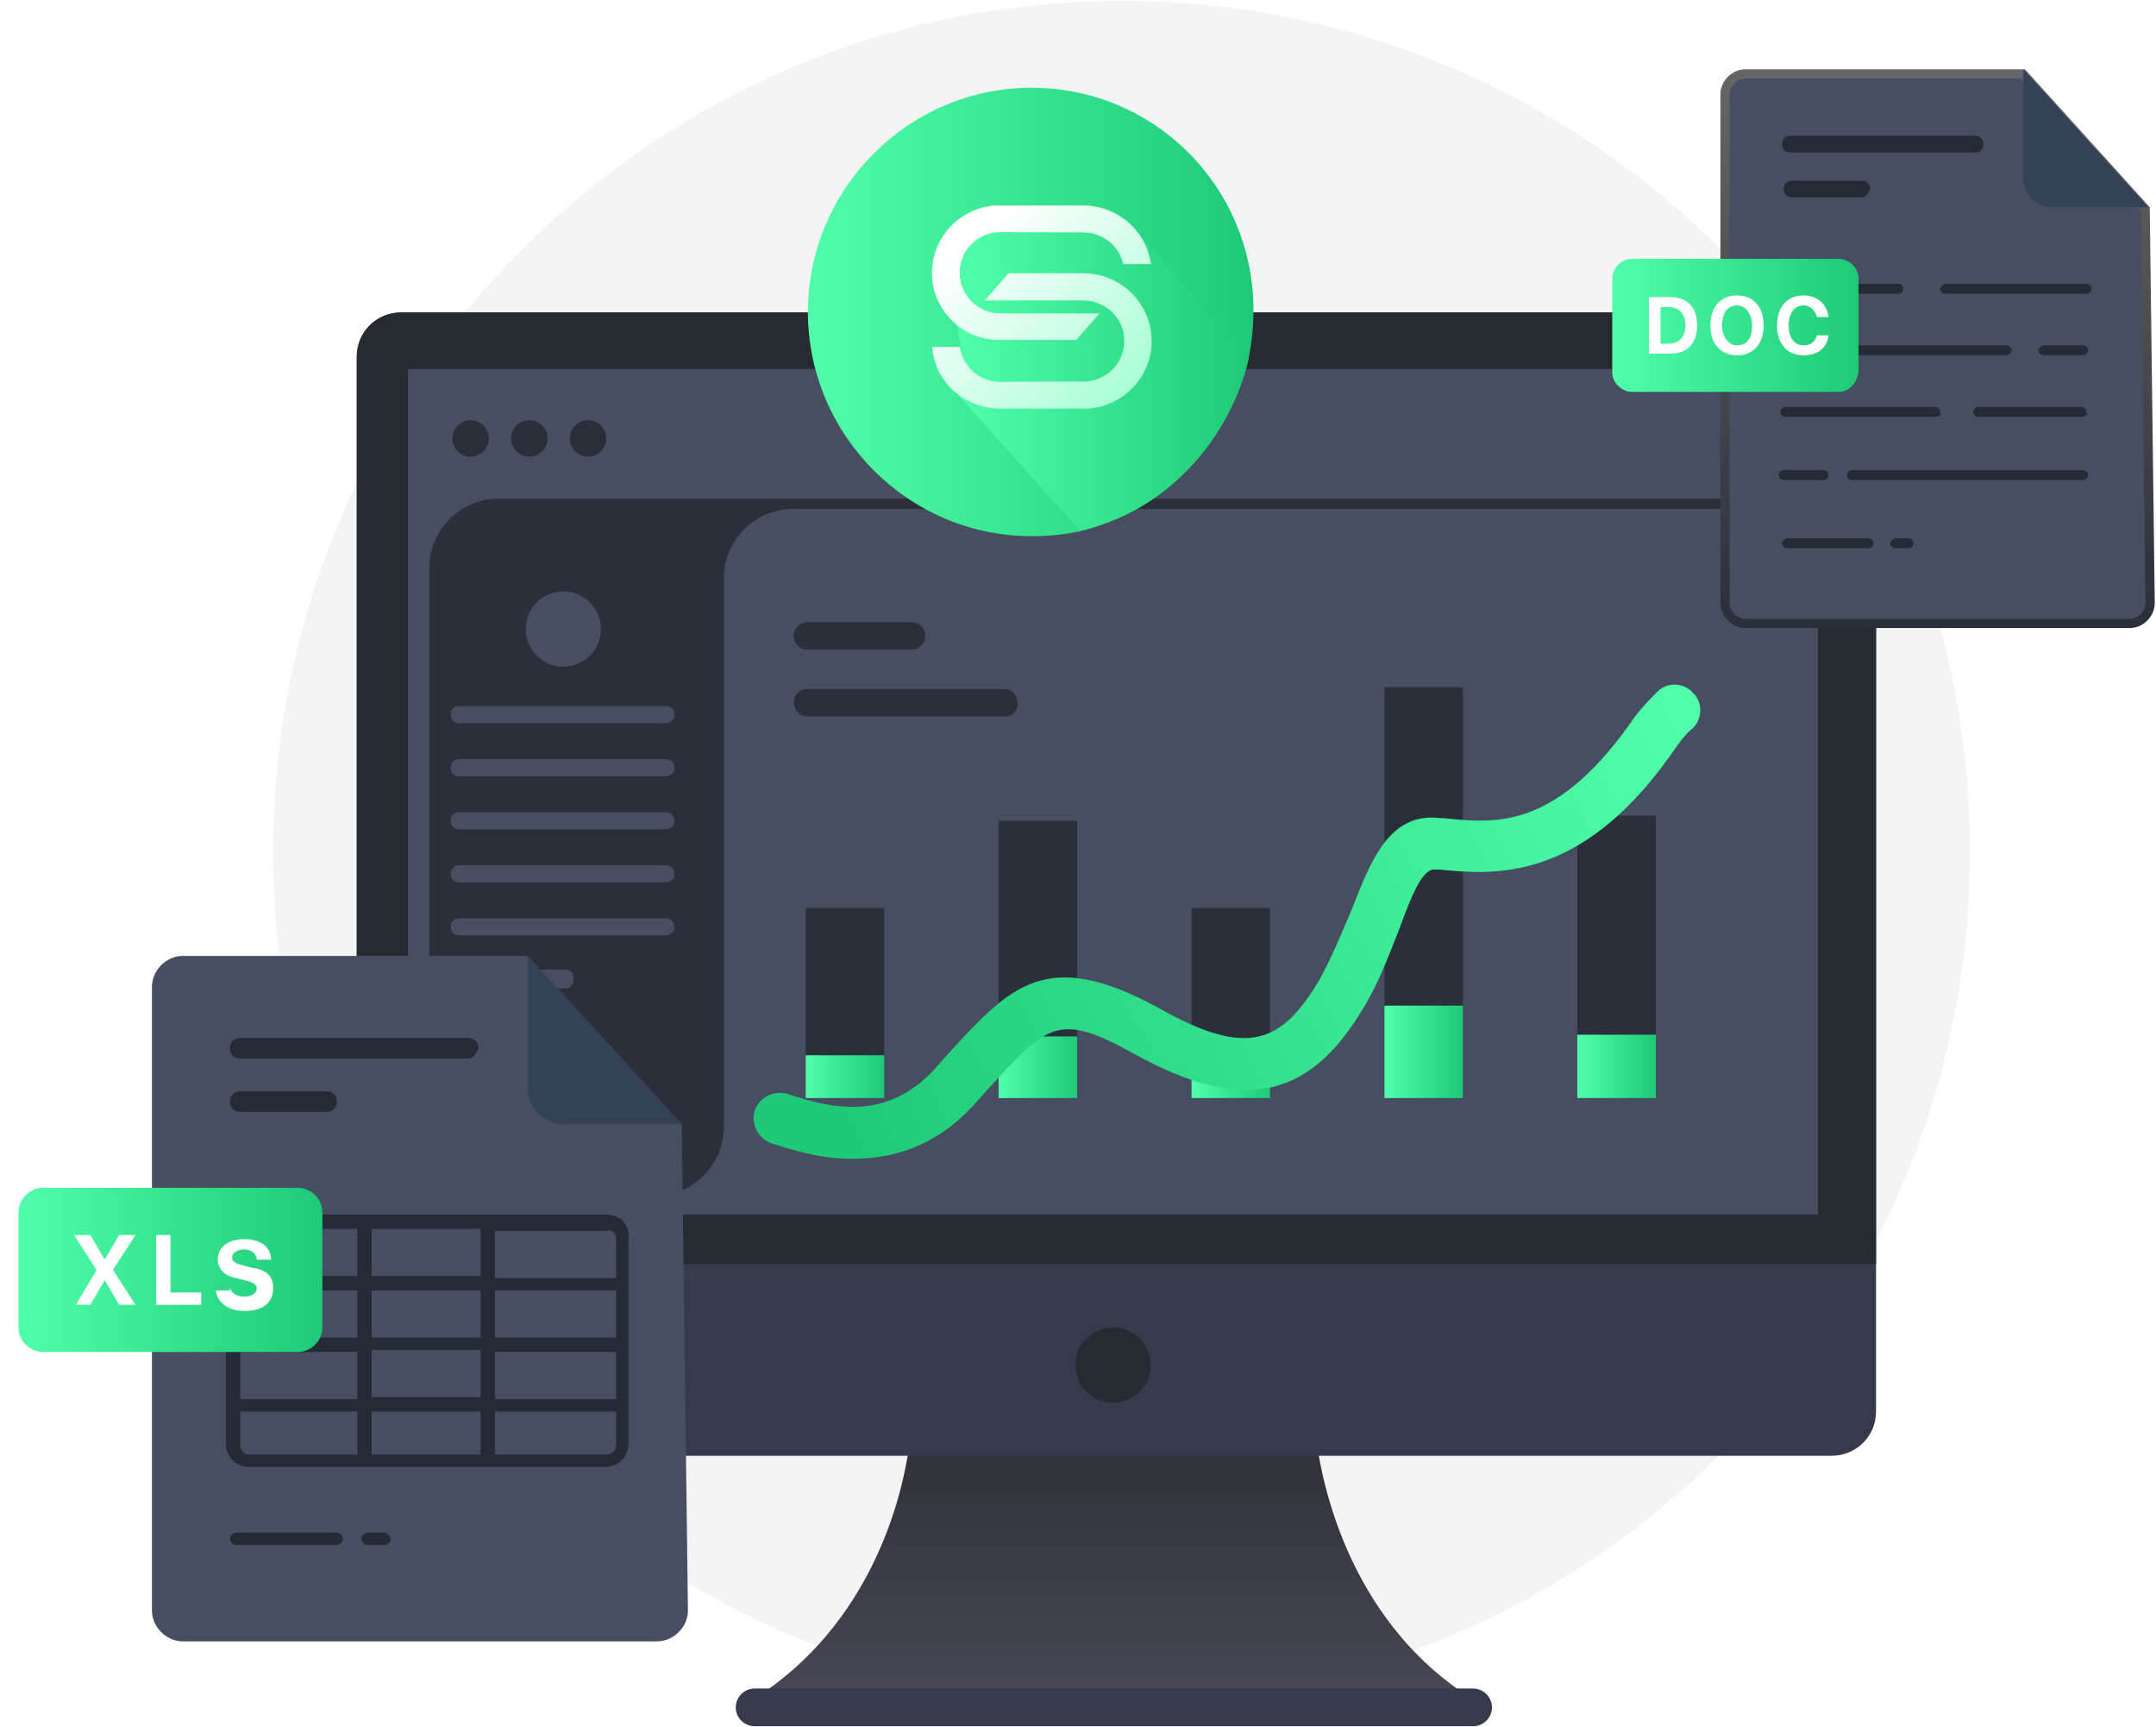 <?xml version="1.0" encoding="UTF-8"?>
<svg xmlns="http://www.w3.org/2000/svg" width="467" height="374" viewBox="0 0 467 374" fill="none">
  <g clip-path="url(#clip0_1577_36192)">
    <path d="M242.929 368.611C344.421 368.611 426.698 286.139 426.698 184.405C426.698 82.672 344.421 0.2 242.929 0.2C141.436 0.2 59.161 82.672 59.161 184.405C59.161 286.139 141.436 368.611 242.929 368.611Z" fill="#F4F4F4"></path>
    <path d="M321.316 369.353C295.064 370.095 263.265 369.353 241.079 368.983C218.894 369.353 187.095 370.095 160.843 369.353C186.726 354.528 195.969 326.73 197.449 308.569H284.711C286.559 326.73 295.433 354.528 321.316 369.353Z" fill="url(#paint0_linear_1577_36192)"></path>
    <path d="M406.36 77.292V305.603C406.36 311.162 401.924 315.239 396.748 315.239H86.892C81.346 315.239 77.278 310.792 77.278 305.603V77.292C77.278 71.732 81.716 67.655 86.892 67.655H396.748C401.924 67.284 406.36 71.732 406.36 77.292Z" fill="#353B4A"></path>
    <path d="M406.36 77.292V273.728H77.278V77.292C77.278 71.732 81.716 67.655 86.892 67.655H396.748C401.924 67.284 406.36 71.732 406.36 77.292Z" fill="#262A31"></path>
    <path d="M393.79 79.886H88.372V262.98H393.79V79.886Z" fill="#474E61"></path>
    <path d="M101.937 98.894C104.112 98.894 105.875 97.126 105.875 94.947C105.875 92.767 104.112 91 101.937 91C99.763 91 98 92.767 98 94.947C98 97.126 99.763 98.894 101.937 98.894Z" fill="#2A2E39"></path>
    <path d="M114.658 98.894C116.833 98.894 118.596 97.126 118.596 94.947C118.596 92.767 116.833 91 114.658 91C112.484 91 110.721 92.767 110.721 94.947C110.721 97.126 112.484 98.894 114.658 98.894Z" fill="#2A2E39"></path>
    <path d="M127.38 98.894C129.555 98.894 131.318 97.126 131.318 94.947C131.318 92.767 129.555 91 127.38 91C125.206 91 123.443 92.767 123.443 94.947C123.443 97.126 125.206 98.894 127.38 98.894Z" fill="#2A2E39"></path>
    <path d="M389 109.11C389 108.497 388.503 108 387.89 108H156.787H109.484H108C99.716 108 93 114.715 93 123V244C93 252.284 99.716 259 108 259H141.787C150.071 259 156.787 252.284 156.787 244V125.22C156.787 116.936 163.502 110.22 171.787 110.22H387.89C388.503 110.22 389 109.723 389 109.11Z" fill="#2B2F3A"></path>
    <path d="M122.019 144.376C126.512 144.376 130.154 140.726 130.154 136.223C130.154 131.719 126.512 128.068 122.019 128.068C117.526 128.068 113.884 131.719 113.884 136.223C113.884 140.726 117.526 144.376 122.019 144.376Z" fill="#474E61"></path>
    <path d="M144.204 156.609H99.464C98.354 156.609 97.615 155.867 97.615 154.756C97.615 153.644 98.354 152.902 99.464 152.902H144.204C145.313 152.902 146.053 153.644 146.053 154.756C146.422 155.497 145.313 156.609 144.204 156.609Z" fill="#474E61"></path>
    <path d="M144.204 168.097H99.464C98.354 168.097 97.615 167.356 97.615 166.244C97.615 165.132 98.354 164.391 99.464 164.391H144.204C145.313 164.391 146.053 165.132 146.053 166.244C146.422 166.985 145.313 168.097 144.204 168.097Z" fill="#474E61"></path>
    <path d="M144.204 179.588H99.464C98.354 179.588 97.615 178.847 97.615 177.735C97.615 176.623 98.354 175.882 99.464 175.882H144.204C145.313 175.882 146.053 176.623 146.053 177.735C146.422 178.476 145.313 179.588 144.204 179.588Z" fill="#474E61"></path>
    <path d="M144.204 191.077H99.464C98.354 191.077 97.615 190.336 97.615 189.224C97.615 188.112 98.354 187.371 99.464 187.371H144.204C145.313 187.371 146.053 188.112 146.053 189.224C146.422 189.965 145.313 191.077 144.204 191.077Z" fill="#474E61"></path>
    <path d="M144.204 202.566H99.464C98.354 202.566 97.615 201.824 97.615 200.712C97.615 199.6 98.354 198.859 99.464 198.859H144.204C145.313 198.859 146.053 199.6 146.053 200.712C146.422 201.454 145.313 202.566 144.204 202.566Z" fill="#474E61"></path>
    <path d="M122.758 214.056H99.094C98.354 214.056 97.615 213.315 97.615 212.574V211.462C97.615 210.72 98.354 209.979 99.094 209.979H122.758C123.497 209.979 124.237 210.72 124.237 211.462V212.574C123.867 213.315 123.497 214.056 122.758 214.056Z" fill="#474E61"></path>
    <path d="M241.08 303.75C245.572 303.75 249.214 300.1 249.214 295.596C249.214 291.093 245.572 287.442 241.08 287.442C236.587 287.442 232.945 291.093 232.945 295.596C232.945 300.1 236.587 303.75 241.08 303.75Z" fill="#262A31"></path>
    <path d="M191.532 196.636H174.524V237.777H191.532V196.636Z" fill="#2B2F3A"></path>
    <path d="M233.314 177.735H216.306V237.778H233.314V177.735Z" fill="#2B2F3A"></path>
    <path d="M275.098 196.636H258.089V237.777H275.098V196.636Z" fill="#2B2F3A"></path>
    <path d="M316.88 148.824H299.871V237.777H316.88V148.824Z" fill="#2B2F3A"></path>
    <path d="M358.662 176.623H341.653V237.778H358.662V176.623Z" fill="#2B2F3A"></path>
    <path d="M191.532 228.51H174.524V237.776H191.532V228.51Z" fill="url(#paint1_linear_1577_36192)"></path>
    <path d="M233.314 224.435H216.306V237.778H233.314V224.435Z" fill="url(#paint2_linear_1577_36192)"></path>
    <path d="M275.098 228.51H258.089V237.776H275.098V228.51Z" fill="url(#paint3_linear_1577_36192)"></path>
    <path d="M316.88 217.763H299.871V237.777H316.88V217.763Z" fill="url(#paint4_linear_1577_36192)"></path>
    <path d="M358.662 224.064H341.653V237.777H358.662V224.064Z" fill="url(#paint5_linear_1577_36192)"></path>
    <g filter="url(#filter0_d_1577_36192)">
      <path d="M184.507 231.477C177.112 231.477 170.826 229.253 167.129 228.142C164.171 227.029 162.692 224.064 163.431 221.099C164.54 218.134 167.498 216.652 170.457 217.393C180.44 220.729 192.272 223.323 202.625 211.834L205.583 208.498C218.895 194.043 226.659 185.519 251.063 198.861C270.66 209.98 277.686 205.903 285.45 193.302C288.408 188.113 290.627 182.553 292.846 177.364C296.913 166.987 300.98 156.238 312.073 157.721H312.812C323.535 158.833 336.477 160.315 352.746 137.707C354.964 134.371 357.183 132.147 359.032 130.294C361.25 128.07 364.948 128.441 366.796 130.664C369.015 132.888 368.645 136.594 366.426 138.448C364.948 139.56 363.468 141.784 361.62 144.378C342.023 171.805 323.165 169.952 311.703 168.84H310.963C308.375 168.469 306.157 173.287 303.199 181.442C300.98 187.001 298.761 193.302 295.064 199.232C283.232 218.876 268.811 221.47 245.886 208.869C229.248 199.602 227.029 202.197 214.088 216.281L210.76 219.987C202.255 229.254 192.642 231.477 184.507 231.477Z" fill="url(#paint6_linear_1577_36192)"></path>
    </g>
    <path d="M197.448 140.67H174.894C173.045 140.67 171.935 139.188 171.935 137.705C171.935 135.852 173.415 134.74 174.894 134.74H197.448C199.297 134.74 200.407 136.223 200.407 137.705C200.407 139.558 198.928 140.67 197.448 140.67Z" fill="#2B2F3A"></path>
    <path d="M217.785 155.125H174.894C173.045 155.125 171.935 153.643 171.935 152.16C171.935 150.307 173.415 149.195 174.894 149.195H217.415C219.264 149.195 220.373 150.678 220.373 152.16C220.743 153.643 219.264 155.125 217.785 155.125Z" fill="#2B2F3A"></path>
    <path d="M147.676 243.441L149.01 348.763C149.01 352.319 145.896 355.43 142.339 355.43H39.587C36.026 355.43 32.911 352.319 32.911 348.763V213.666C32.911 210.111 36.026 207 39.587 207H114.316L147.676 243.441Z" fill="#474E61"></path>
    <path d="M83.18 334.545H79.62C78.732 334.545 78.285 333.655 78.285 333.21C78.285 332.32 79.173 331.875 79.62 331.875H83.18C84.069 331.875 84.515 332.765 84.515 333.21C84.957 333.655 84.069 334.545 83.18 334.545Z" fill="#242B37"></path>
    <path d="M72.947 334.545H51.148C50.261 334.545 49.814 333.655 49.814 333.21C49.814 332.32 50.707 331.875 51.148 331.875H72.947C73.835 331.875 74.281 332.765 74.281 333.21C74.281 333.655 73.835 334.545 72.947 334.545Z" fill="#242B37"></path>
    <path d="M101.416 229.224H52.041C50.707 229.224 49.814 228.334 49.814 227C49.814 225.665 50.707 224.776 52.041 224.776H101.416C102.75 224.776 103.638 225.665 103.638 227C103.196 228.334 102.304 229.224 101.416 229.224Z" fill="#242B37"></path>
    <path d="M70.725 240.778H52.041C50.707 240.778 49.814 239.889 49.814 238.554C49.814 237.22 50.707 236.33 52.041 236.33H70.725C72.059 236.33 72.947 237.22 72.947 238.554C72.947 239.889 72.059 240.778 70.725 240.778Z" fill="#242B37"></path>
    <path d="M114.31 207V235.886C114.31 239.886 117.871 243.441 121.874 243.441H147.674" fill="#354157"></path>
    <path d="M131.222 262.994H105.426H78.737H53.825C51.156 262.994 48.934 265.216 48.934 267.883V312.767C48.934 315.433 51.156 317.655 53.825 317.655H131.222C133.895 317.655 136.118 315.433 136.118 312.767V268.327C136.564 265.216 134.337 262.994 131.222 262.994ZM80.513 302.546V292.325H104.092V302.546H80.513ZM104.092 305.657V314.989H80.513V305.657H104.092ZM104.092 279.437V289.658H80.513V279.437H104.092ZM80.513 276.326V266.105H104.092V276.326H80.513ZM133.449 289.658H107.207V279.437H133.449V289.658ZM77.403 289.658H52.049V279.437H77.403V289.658ZM52.049 292.769H77.403V302.99H52.049V292.769ZM107.207 292.769H133.449V302.99H107.207V292.769ZM133.449 268.327V276.771H107.207V266.55H131.222C132.561 266.105 133.449 266.994 133.449 268.327ZM53.825 266.105H77.403V276.326H52.049V267.883C52.049 266.994 52.937 266.105 53.825 266.105ZM52.049 312.767V305.657H77.403V314.989H53.825C52.937 314.989 52.049 314.1 52.049 312.767ZM131.222 314.989H107.207V305.657H133.449V312.767C133.449 314.1 132.561 314.989 131.222 314.989Z" fill="#242B37"></path>
    <path d="M64.495 292.769H9.337C6.668 292.769 4 290.547 4 287.436V262.55C4 259.883 6.222 257.217 9.337 257.217H64.495C67.163 257.217 69.832 259.439 69.832 262.55V287.436C69.832 290.547 67.163 292.769 64.495 292.769Z" fill="url(#paint7_linear_1577_36192)"></path>
    <path d="M43.595 282.548H33.809V267.439H36.924V279.882H43.595V282.548Z" fill="white"></path>
    <path d="M49.83 278.549C49.83 279.882 51.164 280.771 52.94 280.771C54.721 280.771 55.609 279.882 55.609 278.993C55.609 278.105 54.721 277.66 52.94 277.216L51.164 276.772C48.491 276.327 47.157 274.549 47.157 272.772C47.157 270.105 49.384 268.328 52.94 268.328C56.501 268.328 58.723 270.105 58.723 272.772H55.609C55.609 271.439 54.274 270.55 52.94 270.55C51.164 270.55 50.272 271.439 50.272 272.328C50.272 273.216 51.164 273.661 52.94 274.105L54.721 274.549C57.835 274.994 59.169 276.327 59.169 278.993C59.169 282.104 56.943 283.882 52.94 283.882C49.384 283.882 47.157 282.104 46.715 279.438H49.83V278.549Z" fill="white"></path>
    <path d="M20.903 274.993L16.008 267.438H19.569L22.684 272.771L25.794 267.438H29.355L24.46 274.993L29.355 282.548H25.794L22.684 277.215L19.569 282.548H16.454L20.903 274.993Z" fill="white"></path>
    <path d="M163.432 373.8H319.098C321.317 373.8 323.166 371.947 323.166 369.723C323.166 367.499 321.317 365.646 319.098 365.646H163.432C161.213 365.646 159.365 367.499 159.365 369.723C159.365 371.947 161.213 373.8 163.432 373.8Z" fill="#353B4A"></path>
    <path d="M271.506 67.182C271.506 70.889 271.136 74.225 270.397 77.931C270.397 77.56 270.397 78.302 270.397 77.931C266.7 93.497 255.235 107.211 240.816 112.771C240.077 113.141 239.707 113.141 238.968 113.512C234.162 115.365 228.986 116.106 223.436 116.106C196.817 116.106 175 94.239 175 67.553C175 40.867 196.817 19 223.436 19C250.059 19 271.506 40.497 271.506 67.182Z" fill="url(#paint8_linear_1577_36192)"></path>
    <path d="M270.397 77.93C266.699 93.497 255.235 107.21 240.816 112.77C240.077 113.141 234.745 114.621 234.006 114.992L203.006 80.492L208.278 75.492L205.006 58.992L212.345 47.992L228.246 44.573L244.506 47.992L270.397 77.93Z" fill="url(#paint9_linear_1577_36192)"></path>
    <path d="M246.476 50.373C243.764 46.803 239.452 44.492 234.577 44.492H215.403C211.046 44.872 207.238 47.096 204.778 50.373C202.941 52.816 201.859 55.83 201.859 59.093V59.151C201.874 61.243 202.319 63.233 203.134 65.032C203.356 65.53 203.608 66.013 203.875 66.466C204.156 66.949 204.482 67.417 204.823 67.871C205.742 69.07 206.838 70.138 208.083 71.016C208.142 71.06 208.216 71.104 208.29 71.148C208.364 71.206 208.453 71.25 208.527 71.309C210.869 72.845 213.625 73.62 216.425 73.62H233.125L238.148 67.856H235.659C234.977 67.856 234.296 67.856 233.614 67.856H216.751C215.003 67.856 213.373 67.359 211.995 66.495C211.98 66.481 211.95 66.466 211.935 66.451C211.298 66.042 210.706 65.559 210.202 65.003C209.342 64.082 208.69 62.984 208.29 61.755C208.024 60.921 207.875 60.029 207.861 59.107C207.861 59.093 207.861 59.063 207.861 59.049C207.861 54.528 211.313 50.812 215.744 50.329C216.247 50.271 216.751 50.271 216.751 50.271L234.622 50.329C238.859 50.329 242.416 53.255 243.305 57.191H249.306C248.965 54.674 247.972 52.334 246.476 50.373Z" fill="url(#paint10_linear_1577_36192)"></path>
    <path d="M248.165 67.885C247.957 67.403 247.706 66.949 247.454 66.496C247.157 65.998 246.831 65.501 246.49 65.047C245.601 63.862 244.535 62.824 243.319 61.96C243.245 61.916 243.186 61.858 243.112 61.814C240.697 60.146 237.763 59.166 234.592 59.166H218.44L218.307 59.327L213.299 65.062H234.636C236.4 65.062 238.044 65.574 239.422 66.437C239.452 66.466 239.496 66.481 239.526 66.51C240.134 66.905 240.697 67.373 241.186 67.9C242.06 68.836 242.727 69.948 243.112 71.192C243.364 71.967 243.512 72.801 243.527 73.664C243.527 73.723 243.527 73.781 243.527 73.855C243.527 78.712 239.541 82.632 234.636 82.632C226.175 82.618 220.189 82.632 216.736 82.706C216.544 82.706 216.144 82.706 215.61 82.632C211.624 82.135 208.453 79.034 207.92 75.113H201.889C201.963 75.976 202.111 76.824 202.319 77.644C202.808 79.472 203.637 81.169 204.749 82.632C204.763 82.662 204.778 82.676 204.808 82.706C204.867 82.779 204.926 82.867 204.986 82.94C207.786 86.48 212.113 88.484 216.662 88.484H235.525C239.985 88.221 243.912 85.997 246.446 82.706C246.461 82.676 246.476 82.662 246.505 82.632C248.358 80.189 249.469 77.146 249.469 73.855C249.439 71.704 248.98 69.7 248.165 67.885Z" fill="url(#paint11_linear_1577_36192)"></path>
    <path d="M438.17 16L464.652 45.28L465.728 130.598C465.728 130.601 465.728 130.603 465.728 130.605C465.724 132.93 463.654 135 461.322 135H378.056C375.724 135 373.65 132.926 373.65 130.598V20.401C373.65 18.074 375.724 16 378.056 16H438.17Z" fill="#474E61" stroke="url(#paint12_linear_1577_36192)" stroke-width="2"></path>
    <path d="M451.23 103.951H401.126C400.405 103.951 400.045 103.23 400.045 102.87C400.045 102.149 400.765 101.789 401.126 101.789H451.23C451.949 101.789 452.311 102.509 452.311 102.87C452.311 103.23 451.949 103.951 451.23 103.951Z" fill="#242B37"></path>
    <path d="M394.995 103.951H386.344C385.623 103.951 385.263 103.23 385.263 102.87C385.263 102.149 385.984 101.789 386.344 101.789H394.995C395.716 101.789 396.077 102.509 396.077 102.87C396.077 103.23 395.716 103.951 394.995 103.951Z" fill="#242B37"></path>
    <path d="M450.868 90.266H428.521C427.8 90.266 427.439 89.546 427.439 89.185C427.439 88.464 428.16 88.104 428.521 88.104H450.868C451.591 88.104 451.949 88.825 451.949 89.185C452.311 89.906 451.591 90.266 450.868 90.266Z" fill="#242B37"></path>
    <path d="M419.156 90.266H386.715C385.994 90.266 385.634 89.546 385.634 89.185C385.634 88.464 386.354 88.104 386.715 88.104H419.156C419.877 88.104 420.237 88.825 420.237 89.185C420.598 89.906 419.877 90.266 419.156 90.266Z" fill="#242B37"></path>
    <path d="M451.226 76.942H442.575C441.854 76.942 441.493 76.222 441.493 75.861C441.493 75.501 442.214 74.78 442.575 74.78H451.226C451.946 74.78 452.307 75.501 452.307 75.861C452.307 76.222 451.946 76.942 451.226 76.942Z" fill="#242B37"></path>
    <path d="M434.653 76.942H387.072C386.351 76.942 385.991 76.222 385.991 75.861C385.991 75.501 386.712 74.78 387.072 74.78H434.653C435.373 74.78 435.734 75.501 435.734 75.861C435.734 76.222 435.373 76.942 434.653 76.942Z" fill="#242B37"></path>
    <path d="M413.384 118.716H410.5C409.779 118.716 409.419 117.996 409.419 117.635C409.419 117.275 410.14 116.554 410.5 116.554H413.384C414.105 116.554 414.465 117.275 414.465 117.635C414.465 117.996 414.105 118.716 413.384 118.716Z" fill="#242B37"></path>
    <path d="M404.734 118.716H387.072C386.351 118.716 385.991 117.996 385.991 117.635C385.991 117.275 386.712 116.554 387.072 116.554H404.734C405.455 116.554 405.816 117.275 405.816 117.635C405.816 117.996 405.455 118.716 404.734 118.716Z" fill="#242B37"></path>
    <path d="M451.954 63.618H421.316C420.595 63.618 420.234 62.897 420.234 62.537C420.234 62.176 420.955 61.455 421.316 61.455H451.954C452.674 61.455 453.035 62.176 453.035 62.537C453.035 62.897 452.674 63.618 451.954 63.618Z" fill="#242B37"></path>
    <path d="M411.219 63.618H387.428C386.708 63.618 386.347 62.897 386.347 62.537C386.347 62.176 387.068 61.455 387.428 61.455H411.219C411.939 61.455 412.3 62.176 412.3 62.537C412.3 62.897 411.939 63.618 411.219 63.618Z" fill="#242B37"></path>
    <path d="M427.804 33.009H387.793C386.712 33.009 385.991 32.288 385.991 31.207C385.991 30.125 386.712 29.404 387.793 29.404H427.804C428.885 29.404 429.606 30.125 429.606 31.207C429.606 32.288 428.885 33.009 427.804 33.009Z" fill="#242B37"></path>
    <path d="M403.288 42.732H388.149C387.068 42.732 386.347 42.011 386.347 40.93C386.347 39.848 387.068 39.128 388.149 39.128H403.288C404.37 39.128 405.091 39.848 405.091 40.93C404.73 42.011 404.009 42.732 403.288 42.732Z" fill="#242B37"></path>
    <path d="M438.255 15V38.768C438.255 42.009 441.138 44.89 444.383 44.89H465.291" fill="#354157"></path>
    <path d="M398.244 84.863H353.547C351.384 84.863 349.221 83.062 349.221 80.542V60.375C349.221 58.214 351.024 56.054 353.547 56.054H398.244C400.407 56.054 402.569 57.854 402.569 60.375V80.542C402.209 83.062 400.407 84.863 398.244 84.863Z" fill="url(#paint13_linear_1577_36192)"></path>
    <path d="M361.841 64.337C365.445 64.337 367.608 66.497 367.608 70.459C367.608 74.42 365.445 76.581 361.841 76.581H357.155V64.337H361.841ZM359.678 74.42H361.48C363.643 74.42 365.084 72.98 365.084 70.459C365.084 67.938 363.643 66.497 361.48 66.497H359.678V74.42Z" fill="white"></path>
    <path d="M382.016 70.458C382.016 74.42 379.853 76.94 376.248 76.94C372.644 76.94 370.481 74.42 370.481 70.458C370.481 66.497 372.644 63.976 376.248 63.976C379.853 63.976 382.016 66.497 382.016 70.458ZM373.004 70.458C373.004 72.979 374.446 74.78 376.248 74.78C378.411 74.78 379.492 73.339 379.492 70.458C379.492 67.937 378.051 66.137 376.248 66.137C374.086 66.137 373.004 67.937 373.004 70.458Z" fill="white"></path>
    <path d="M384.906 70.458C384.906 66.497 387.069 63.976 390.673 63.976C393.557 63.976 395.72 65.777 396.08 68.658H393.557C393.196 67.217 392.115 66.137 390.673 66.137C388.871 66.137 387.429 67.577 387.429 70.458C387.429 72.979 388.511 74.78 390.673 74.78C392.115 74.78 393.196 74.06 393.557 72.619H396.08C395.72 75.5 393.557 76.94 390.673 76.94C387.069 76.94 384.906 74.42 384.906 70.458Z" fill="white"></path>
  </g>
  <defs>
    <filter id="filter0_d_1577_36192" x="132.11" y="117.125" width="267.311" height="164.944" color-interpolation-filters="sRGB">
      <feFlood flood-opacity="0" result="BackgroundImageFix"></feFlood>
      <feColorMatrix in="SourceAlpha" type="matrix" values="0 0 0 0 0 0 0 0 0 0 0 0 0 0 0 0 0 0 127 0" result="hardAlpha"></feColorMatrix>
      <feOffset dy="19.458"></feOffset>
      <feGaussianBlur stdDeviation="15.567"></feGaussianBlur>
      <feColorMatrix type="matrix" values="0 0 0 0 0.282 0 0 0 0 0.973 0 0 0 0 0.639 0 0 0 0.4 0"></feColorMatrix>
      <feBlend mode="normal" in2="BackgroundImageFix" result="effect1_dropShadow_1577_36192"></feBlend>
      <feBlend mode="normal" in="SourceGraphic" in2="effect1_dropShadow_1577_36192" result="shape"></feBlend>
    </filter>
    <linearGradient id="paint0_linear_1577_36192" x1="240.737" y1="368.098" x2="240.737" y2="313.49" gradientUnits="userSpaceOnUse">
      <stop stop-color="#474755"></stop>
      <stop offset="0.991" stop-color="#2F3338"></stop>
    </linearGradient>
    <linearGradient id="paint1_linear_1577_36192" x1="174.511" y1="233.216" x2="191.467" y2="233.216" gradientUnits="userSpaceOnUse">
      <stop stop-color="#4FFFAA"></stop>
      <stop offset="1" stop-color="#1ECA77"></stop>
    </linearGradient>
    <linearGradient id="paint2_linear_1577_36192" x1="216.293" y1="231.211" x2="233.25" y2="231.211" gradientUnits="userSpaceOnUse">
      <stop stop-color="#4FFFAA"></stop>
      <stop offset="1" stop-color="#1ECA77"></stop>
    </linearGradient>
    <linearGradient id="paint3_linear_1577_36192" x1="258.077" y1="233.216" x2="275.033" y2="233.216" gradientUnits="userSpaceOnUse">
      <stop stop-color="#4FFFAA"></stop>
      <stop offset="1" stop-color="#1ECA77"></stop>
    </linearGradient>
    <linearGradient id="paint4_linear_1577_36192" x1="299.859" y1="227.928" x2="316.815" y2="227.928" gradientUnits="userSpaceOnUse">
      <stop stop-color="#4FFFAA"></stop>
      <stop offset="1" stop-color="#1ECA77"></stop>
    </linearGradient>
    <linearGradient id="paint5_linear_1577_36192" x1="341.641" y1="231.029" x2="358.598" y2="231.029" gradientUnits="userSpaceOnUse">
      <stop stop-color="#4FFFAA"></stop>
      <stop offset="1" stop-color="#1ECA77"></stop>
    </linearGradient>
    <linearGradient id="paint6_linear_1577_36192" x1="359" y1="125.5" x2="179" y2="219" gradientUnits="userSpaceOnUse">
      <stop stop-color="#4FFFAA"></stop>
      <stop offset="1" stop-color="#1ECA77"></stop>
    </linearGradient>
    <linearGradient id="paint7_linear_1577_36192" x1="3.952" y1="275.273" x2="69.581" y2="275.273" gradientUnits="userSpaceOnUse">
      <stop stop-color="#4FFFAA"></stop>
      <stop offset="1" stop-color="#1ECA77"></stop>
    </linearGradient>
    <linearGradient id="paint8_linear_1577_36192" x1="174.93" y1="68.318" x2="271.138" y2="68.318" gradientUnits="userSpaceOnUse">
      <stop stop-color="#4FFFAA"></stop>
      <stop offset="1" stop-color="#1ECA77"></stop>
    </linearGradient>
    <linearGradient id="paint9_linear_1577_36192" x1="207.953" y1="79.854" x2="270.159" y2="79.854" gradientUnits="userSpaceOnUse">
      <stop stop-color="#4FFFAA"></stop>
      <stop offset="1" stop-color="#1ECA77"></stop>
    </linearGradient>
    <linearGradient id="paint10_linear_1577_36192" x1="245.39" y1="85.309" x2="212.573" y2="50.085" gradientUnits="userSpaceOnUse">
      <stop offset="0.011" stop-color="#A8FFD5"></stop>
      <stop offset="1" stop-color="white"></stop>
    </linearGradient>
    <linearGradient id="paint11_linear_1577_36192" x1="245.39" y1="85.309" x2="212.573" y2="50.085" gradientUnits="userSpaceOnUse">
      <stop offset="0.011" stop-color="#A8FFD5"></stop>
      <stop offset="1" stop-color="white"></stop>
    </linearGradient>
    <linearGradient id="paint12_linear_1577_36192" x1="419.689" y1="136" x2="419.689" y2="15" gradientUnits="userSpaceOnUse">
      <stop stop-color="#2B2F3A"></stop>
      <stop offset="1" stop-color="#666666"></stop>
    </linearGradient>
    <linearGradient id="paint13_linear_1577_36192" x1="349.183" y1="70.685" x2="402.366" y2="70.685" gradientUnits="userSpaceOnUse">
      <stop stop-color="#4FFFAA"></stop>
      <stop offset="1" stop-color="#1ECA77"></stop>
    </linearGradient>
    <clipPath id="clip0_1577_36192">
      <rect width="467" height="373.6" fill="white" transform="translate(0 0.2)"></rect>
    </clipPath>
  </defs>
</svg>
